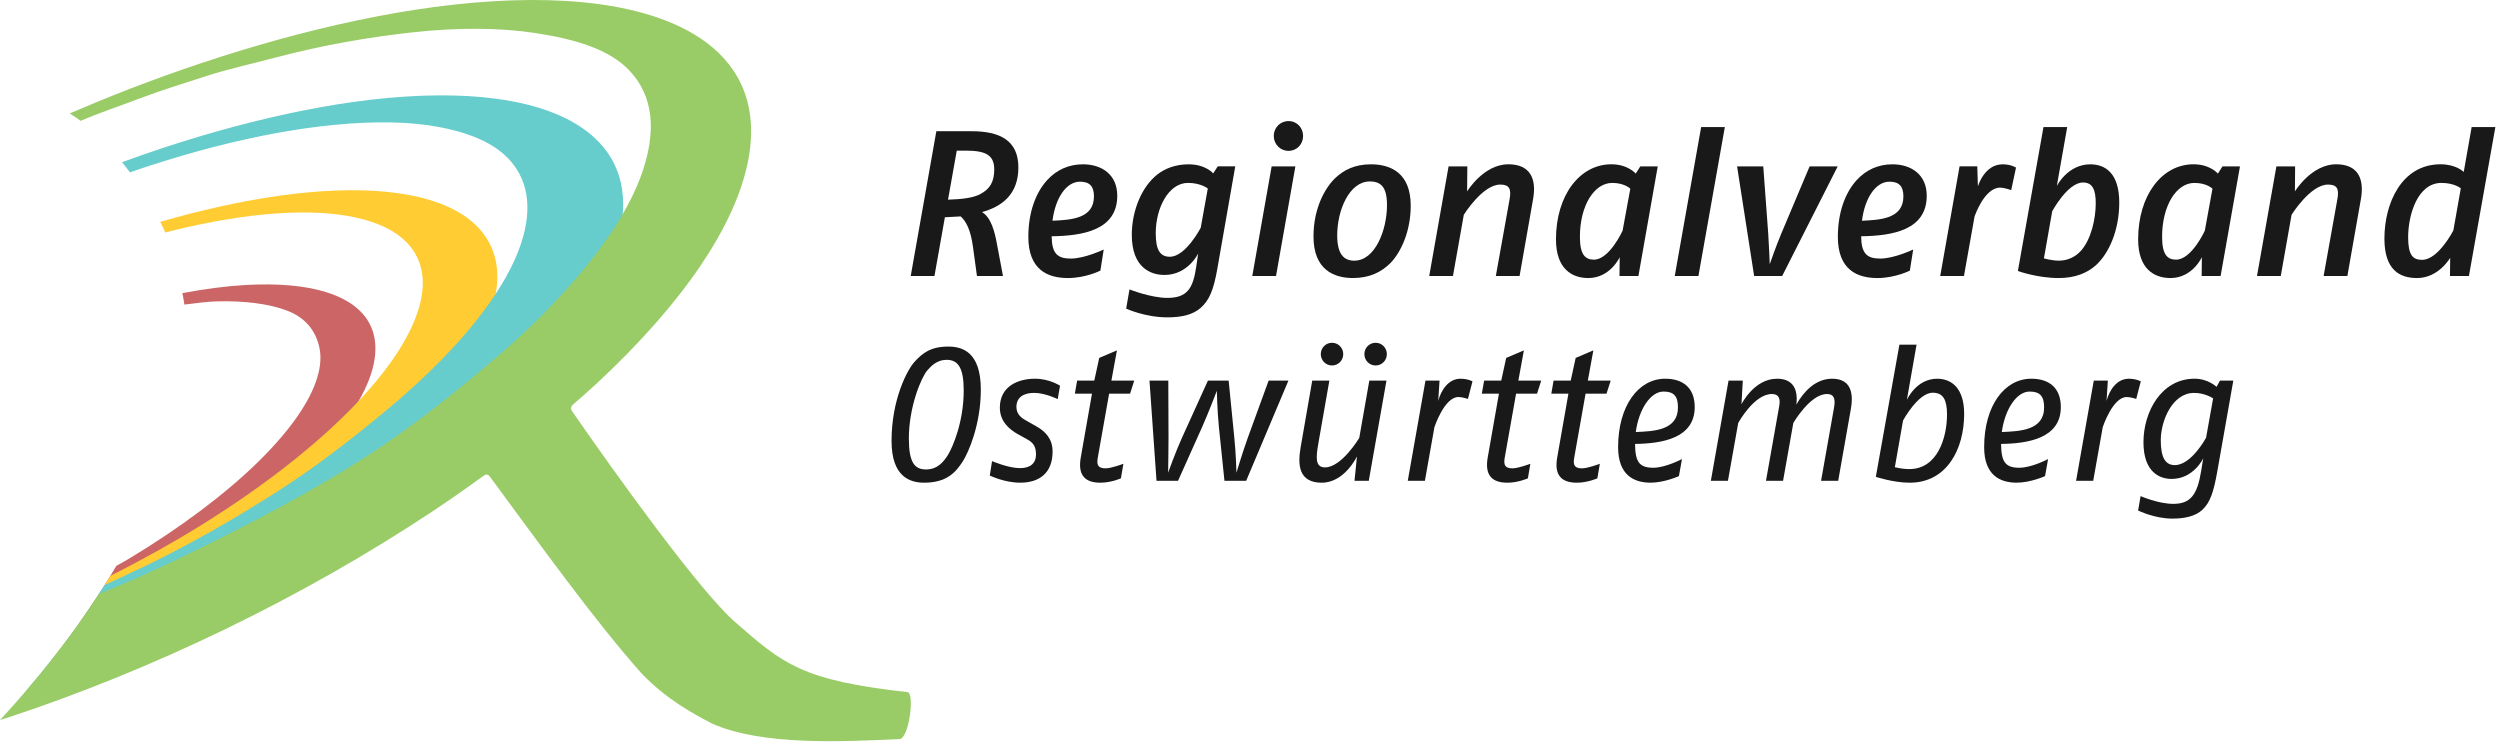 <?xml version="1.0" encoding="UTF-8"?>
<svg width="252px" height="75px" viewBox="0 0 252 75" version="1.1" xmlns="http://www.w3.org/2000/svg" xmlns:xlink="http://www.w3.org/1999/xlink">
    <title>9E5667C7-BAAB-4E4E-B8ED-83DC44C5BF0D</title>
    <g id="startseite" stroke="none" stroke-width="1" fill="none" fill-rule="evenodd">
        <g transform="translate(-160, -23)" id="navi">
            <g transform="translate(160, 23)" id="logo/ostwuerttemberg">
                <path d="M37.52,33.229 C36.862,31.425 35.212,30.17 32.854,29.44 C30.693,28.773 27.92,28.545 24.699,28.729 C22.771,28.84 20.646,29.127 18.385,29.545 C18.46,29.996 18.533,30.247 18.585,30.703 C19.72,30.562 20.813,30.41 21.825,30.38 C24.635,30.292 27.168,30.637 28.923,31.305 C30.821,32.025 31.82,33.363 32.188,35.003 C32.586,36.787 31.948,39.108 30.005,41.933 C28.97,43.432 27.621,44.986 26.004,46.571 C24.339,48.202 22.392,49.847 20.219,51.477 C17.998,53.143 15.564,54.774 12.963,56.339 C12.558,56.582 12.129,56.807 11.72,57.046 C10.603,58.959 9.353,60.873 7.989,62.797 C10.769,61.389 13.49,59.916 16.066,58.343 C19.174,56.449 22.067,54.476 24.675,52.464 C27.216,50.505 29.458,48.528 31.348,46.589 C33.175,44.71 34.649,42.881 35.739,41.129 C37.781,37.855 38.251,35.214 37.52,33.229" id="Fill-76" fill="#CC6666"></path>
                <path d="M48.742,23.576 C47.289,21.618 44.733,20.346 41.459,19.7 C38.536,19.115 34.996,19.026 31.042,19.391 C27.426,19.725 23.401,20.453 19.057,21.565 C18.085,21.813 17.115,22.084 16.146,22.362 C16.312,22.712 16.501,23.047 16.651,23.407 C16.654,23.418 16.656,23.428 16.662,23.44 C16.866,23.389 17.067,23.331 17.268,23.281 C21.137,22.323 24.677,21.738 27.811,21.521 C31.201,21.275 34.172,21.46 36.538,22.09 C39.152,22.777 41.073,24.004 41.989,25.821 C43.033,27.84 42.835,30.571 40.956,34.032 C39.937,35.903 38.481,37.875 36.627,39.908 C34.691,42.035 32.341,44.202 29.635,46.371 C26.844,48.604 23.71,50.805 20.309,52.918 C17.393,54.726 14.314,56.441 11.141,58.039 C9.417,60.879 7.413,63.73 5.157,66.577 C7.344,65.654 9.525,64.674 11.689,63.625 C16.425,61.327 20.984,58.79 25.224,56.086 C29.39,53.439 33.17,50.677 36.474,47.886 C39.654,45.199 42.341,42.525 44.471,39.933 C46.498,37.472 47.997,35.116 48.943,32.908 C50.691,28.881 50.417,25.787 48.742,23.576" id="Fill-78" fill="#FFCC33"></path>
                <path d="M59.963,13.923 C57.712,11.812 54.253,10.526 50.067,9.96 C46.38,9.456 42.068,9.509 37.384,10.052 C33.139,10.544 28.495,11.46 23.558,12.777 C21.216,13.408 18.89,14.101 16.601,14.851 C15.161,15.322 13.73,15.831 12.303,16.347 C12.585,16.68 12.833,17.033 13.094,17.375 C13.845,17.116 14.595,16.859 15.346,16.619 C17.423,15.949 19.522,15.34 21.622,14.792 C26.027,13.665 30.12,12.924 33.797,12.578 C37.814,12.199 41.421,12.243 44.396,12.831 C47.722,13.483 50.322,14.648 51.795,16.639 C53.476,18.89 53.718,22.039 51.908,26.13 C50.902,28.374 49.335,30.76 47.245,33.252 C45.044,35.87 42.294,38.56 39.052,41.265 C35.689,44.069 31.856,47.077 27.657,49.736 C23.379,52.441 19.245,54.824 14.485,57.128 L14.036,57.332 C12.88,57.892 11.721,58.435 10.554,58.961 C8.305,62.545 5.637,66.146 2.556,69.723 C7.44,67.938 12.357,65.864 17.212,63.513 C23.254,60.586 29.043,57.326 34.381,53.834 C39.6,50.426 44.276,46.879 48.273,43.305 C52.093,39.898 55.224,36.523 57.593,33.281 C59.823,30.237 61.348,27.355 62.152,24.69 C63.603,19.915 62.588,16.359 59.963,13.923" id="Fill-80" fill="#66CCCC"></path>
                <path d="M91.482,69.767 C80.894,68.574 79.024,67.023 74.077,62.685 C70.485,59.531 62.169,47.952 57.688,41.481 C57.493,41.193 57.543,40.936 57.812,40.737 L57.724,40.807 C58.516,40.114 59.325,39.423 60.072,38.728 C64.529,34.588 68.103,30.52 70.716,26.629 C73.15,23.001 74.7,19.593 75.357,16.469 C76.517,10.944 74.755,6.932 71.186,4.272 C68.14,2.005 63.768,0.703 58.672,0.22 C54.22,-0.2 49.144,-0.01 43.724,0.713 C38.851,1.369 33.594,2.466 28.06,3.991 C25.448,4.712 22.866,5.506 20.329,6.351 C17.859,7.171 15.406,8.062 12.995,8.989 C10.995,9.764 9.008,10.583 7.036,11.427 C7.438,11.731 7.731,11.866 8.116,12.182 C10.025,11.365 12.075,10.691 14.012,9.949 C16.221,9.105 18.456,8.431 20.7,7.698 C23.003,6.943 25.338,6.45 27.689,5.823 C32.629,4.516 37.268,3.74 41.485,3.272 C46.13,2.753 50.376,2.783 53.961,3.33 C58.006,3.95 61.444,4.969 63.47,7.138 C65.793,9.618 66.314,13.142 64.565,17.864 C63.579,20.479 61.904,23.284 59.575,26.23 C57.111,29.34 54.073,32.556 50.298,35.795 C46.367,39.166 41.712,42.948 36.716,46.153 C31.609,49.422 25.222,52.814 19.509,55.582 L18.509,56.073 C15.316,57.617 12.685,58.781 9.983,59.859 C7.238,64.102 3.894,68.366 0,72.579 C0.19,72.52 0.37,72.468 0.559,72.407 C7.913,69.998 15.388,66.964 22.738,63.406 C30.087,59.844 37.101,55.851 43.544,51.58 C45.3,50.414 46.986,49.233 48.628,48.041 L48.602,48.062 C48.94,47.816 49.132,47.714 49.386,48.057 C54.301,54.696 59.819,62.429 64.672,67.882 C67.219,70.537 69.83,71.9 71.697,72.901 C76.774,75.204 85.031,74.751 90.723,74.5 C91.681,74.215 92.187,69.845 91.482,69.767" id="Fill-82" fill="#99CC66"></path>
                <path d="M179.645,27.818 L176.817,27.818 L175.098,16.77 L177.737,16.77 L178.24,23.585 C178.324,24.797 178.389,26.63 178.389,26.63 C178.389,26.63 179.058,24.714 179.538,23.585 L182.41,16.77 L185.241,16.77 L179.645,27.818 Z" id="Fill-84" fill="#1A1919"></path>
                <path d="M187.604,23.816 C187.623,25.526 188.15,26.065 189.532,26.065 C190.939,26.065 192.85,25.15 192.85,25.15 L192.512,27.278 C192.512,27.278 191.044,28.027 189.24,28.027 C187.207,28.027 185.256,27.194 185.256,23.878 C185.256,21.418 185.988,19.439 187.143,18.166 C188.086,17.125 189.323,16.562 190.751,16.562 C192.66,16.562 194.215,17.603 194.215,19.73 C194.215,23.19 190.772,23.774 187.604,23.816 M190.457,18.314 C189.092,18.314 187.978,19.916 187.687,22.251 C189.555,22.167 191.862,22.045 191.862,19.792 C191.862,18.792 191.442,18.314 190.457,18.314" id="Fill-86" fill="#1A1919"></path>
                <path d="M202.73,19.167 C202.73,19.167 202.08,18.915 201.599,18.915 C200.023,18.915 199.037,21.814 199.037,21.814 L197.967,27.818 L195.575,27.818 L197.525,16.769 L199.31,16.769 L199.372,18.791 C199.372,18.791 200.002,16.562 201.868,16.562 C202.711,16.562 203.213,16.895 203.213,16.895 L202.73,19.167 Z" id="Fill-88" fill="#1A1919"></path>
                <path d="M211.313,26.692 C210.431,27.507 209.191,28.027 207.514,28.027 C205.354,28.027 203.402,27.317 203.402,27.317 L205.983,12.809 L208.375,12.809 L207.326,18.75 C207.326,18.75 208.416,16.563 210.703,16.563 C212.175,16.563 213.621,17.414 213.621,20.419 C213.621,23.297 212.531,25.567 211.313,26.692 M209.969,18.395 C208.416,18.395 206.864,21.293 206.864,21.293 L206.026,26.046 C206.026,26.046 206.822,26.274 207.536,26.274 C208.355,26.274 209.172,25.943 209.779,25.256 C210.789,24.108 211.251,22.046 211.251,20.499 C211.251,19.165 210.956,18.395 209.969,18.395" id="Fill-90" fill="#1A1919"></path>
                <path d="M223.838,27.818 L221.928,27.818 L221.948,25.922 C221.948,25.922 221.003,28.027 218.782,28.027 C217.164,28.027 215.525,27.131 215.525,24.129 C215.525,19.687 217.92,16.56 221.109,16.56 C222.786,16.56 223.566,17.499 223.566,17.499 L224.025,16.77 L225.79,16.77 L223.838,27.818 Z M221.195,18.438 C219.39,18.438 217.939,20.71 217.939,23.877 C217.939,25.653 218.463,26.173 219.347,26.173 C220.919,26.173 222.245,23.252 222.245,23.252 L223.018,19.023 C223.018,19.023 222.453,18.438 221.195,18.438 L221.195,18.438 Z" id="Fill-92" fill="#1A1919"></path>
                <path d="M236.616,27.818 L234.221,27.818 L235.606,20.086 C235.796,19.041 235.588,18.605 234.664,18.605 C232.881,18.605 230.991,21.648 230.991,21.648 L229.901,27.818 L227.505,27.818 L229.461,16.77 L231.347,16.77 L231.328,19.292 C231.328,19.292 232.985,16.56 235.484,16.56 C237.707,16.56 238.336,18.042 237.979,20.062 L236.616,27.818 Z" id="Fill-94" fill="#1A1919"></path>
                <path d="M248.868,27.818 L246.958,27.818 L246.978,25.983 C246.978,25.983 245.823,28.027 243.642,28.027 C241.88,28.027 240.349,27.214 240.349,24.046 C240.349,20.542 242.048,16.56 246.013,16.56 C247.587,16.56 248.345,17.331 248.345,17.331 L249.142,12.809 L251.533,12.809 L248.868,27.818 Z M246.098,18.438 C243.683,18.438 242.741,21.669 242.741,23.92 C242.741,25.733 243.224,26.192 244.146,26.192 C245.785,26.192 247.297,23.232 247.297,23.232 L248.049,18.981 C248.049,18.981 247.4,18.438 246.098,18.438 L246.098,18.438 Z" id="Fill-96" fill="#1A1919"></path>
                <path d="M97.064,46.484 C96.334,47.627 95.413,48.655 93.15,48.655 C91.75,48.655 89.868,48.086 89.868,44.446 C89.868,40.232 91.48,37.201 92.23,36.421 C92.997,35.602 93.802,34.934 95.587,34.934 C96.969,34.934 98.867,35.449 98.867,39.261 C98.867,42.864 97.582,45.664 97.064,46.484 M95.413,36.269 C94.474,36.269 93.86,36.877 93.457,37.354 C92.863,38.06 91.613,40.995 91.613,44.197 C91.613,46.618 92.189,47.321 93.341,47.321 C94.529,47.321 95.146,46.522 95.587,45.798 C96.01,45.09 97.142,42.578 97.142,39.355 C97.142,37.088 96.583,36.269 95.413,36.269" id="Fill-98" fill="#1A1919"></path>
                <path d="M106.619,40.232 C106.619,40.232 105.354,39.602 104.241,39.602 C103.318,39.602 102.454,39.964 102.454,41.014 C102.454,41.834 103.071,42.196 103.49,42.424 L104.529,43.013 C105.354,43.492 106.101,44.216 106.101,45.511 C106.101,47.722 104.72,48.655 102.839,48.655 C101.227,48.655 99.77,47.933 99.77,47.933 L100,46.482 C100,46.482 101.649,47.188 102.821,47.188 C103.837,47.188 104.43,46.712 104.43,45.815 C104.43,44.96 104.104,44.596 103.549,44.291 L102.587,43.757 C101.785,43.3 100.785,42.518 100.785,41.089 C100.785,38.918 102.647,38.174 104.336,38.174 C105.774,38.174 106.851,38.879 106.851,38.879 L106.619,40.232 Z" id="Fill-100" fill="#1A1919"></path>
                <path d="M113.911,39.68 L111.8,39.68 L110.648,46.178 C110.532,46.864 110.688,47.209 111.435,47.209 C112.028,47.209 113.239,46.749 113.239,46.749 L112.987,48.217 C112.987,48.217 112.012,48.656 110.917,48.656 C109.438,48.656 108.614,47.969 108.94,46.123 L110.072,39.68 L108.346,39.68 L108.574,38.366 L110.303,38.366 L110.802,36.078 L112.587,35.316 L112.028,38.366 L114.332,38.366 L113.911,39.68 Z" id="Fill-102" fill="#1A1919"></path>
                <path d="M125.613,48.466 L123.425,48.466 L122.87,43.091 C122.698,41.433 122.658,39.394 122.658,39.394 C122.658,39.394 121.873,41.471 121.162,43.073 L118.745,48.466 L116.576,48.466 L115.868,38.366 L117.766,38.366 L117.786,44.159 C117.786,45.319 117.747,47.645 117.747,47.645 C117.747,47.645 118.513,45.512 119.129,44.159 L121.758,38.366 L123.848,38.366 L124.423,44.159 C124.58,45.645 124.635,47.645 124.635,47.645 C124.635,47.645 125.232,45.645 125.767,44.159 L127.877,38.366 L129.874,38.366 L125.613,48.466 Z" id="Fill-104" fill="#1A1919"></path>
                <path d="M137.972,48.466 L136.533,48.466 L136.782,46.007 C136.782,46.007 135.535,48.656 133.233,48.656 C130.891,48.656 130.796,46.845 131.103,45.094 L132.273,38.366 L134,38.366 L132.887,44.711 C132.654,46.063 132.541,47.113 133.559,47.113 C135.245,47.113 137.014,44.138 137.014,44.138 L138.027,38.366 L139.756,38.366 L137.972,48.466 Z M134.267,36.84 C133.635,36.84 133.135,36.325 133.135,35.695 C133.135,35.066 133.635,34.552 134.267,34.552 C134.9,34.552 135.399,35.066 135.399,35.695 C135.399,36.325 134.9,36.84 134.267,36.84 L134.267,36.84 Z M138.663,36.84 C138.027,36.84 137.529,36.325 137.529,35.695 C137.529,35.066 138.027,34.552 138.663,34.552 C139.296,34.552 139.795,35.066 139.795,35.695 C139.795,36.325 139.296,36.84 138.663,36.84 L138.663,36.84 Z" id="Fill-106" fill="#1A1919"></path>
                <path d="M147.968,40.214 C147.968,40.214 147.409,40.02 147.009,40.02 C145.59,40.02 144.59,43.054 144.59,43.054 L143.63,48.467 L141.903,48.467 L143.687,38.365 L145.107,38.365 L144.974,40.404 C145.28,39.278 146.029,38.176 147.217,38.176 C147.968,38.176 148.427,38.44 148.427,38.44 L147.968,40.214 Z" id="Fill-108" fill="#1A1919"></path>
                <path d="M154.932,39.68 L152.821,39.68 L151.669,46.178 C151.556,46.864 151.707,47.209 152.456,47.209 C153.05,47.209 154.26,46.749 154.26,46.749 L154.011,48.217 C154.011,48.217 153.033,48.656 151.939,48.656 C150.46,48.656 149.635,47.969 149.961,46.123 L151.092,39.68 L149.368,39.68 L149.6,38.366 L151.325,38.366 L151.824,36.078 L153.608,35.316 L153.05,38.366 L155.354,38.366 L154.932,39.68 Z" id="Fill-110" fill="#1A1919"></path>
                <path d="M161.936,39.68 L159.826,39.68 L158.674,46.178 C158.557,46.864 158.711,47.209 159.46,47.209 C160.054,47.209 161.265,46.749 161.265,46.749 L161.013,48.217 C161.013,48.217 160.037,48.656 158.943,48.656 C157.464,48.656 156.639,47.969 156.965,46.123 L158.097,39.68 L156.373,39.68 L156.601,38.366 L158.327,38.366 L158.828,36.078 L160.61,35.316 L160.054,38.366 L162.358,38.366 L161.936,39.68 Z" id="Fill-112" fill="#1A1919"></path>
                <path d="M164.813,44.749 C164.832,46.579 165.253,47.148 166.65,47.148 C167.896,47.148 169.543,46.274 169.543,46.274 L169.236,47.991 C169.236,47.991 167.781,48.654 166.381,48.654 C164.718,48.654 163.106,47.912 163.106,45.075 C163.106,40.916 165.139,38.174 167.858,38.174 C169.638,38.174 170.828,39.086 170.828,41.034 C170.828,44.198 167.494,44.712 164.813,44.749 M167.684,39.469 C166.381,39.469 165.194,41.243 164.888,43.548 C166.688,43.47 169.138,43.395 169.138,41.071 C169.138,39.945 168.738,39.469 167.684,39.469" id="Fill-114" fill="#1A1919"></path>
                <path d="M185.29,48.466 L183.564,48.466 L184.867,41.108 C185.06,40.081 184.791,39.717 184.159,39.717 C182.454,39.717 180.767,42.635 180.767,42.635 L179.733,48.466 L178.011,48.466 L179.351,40.901 C179.502,40.043 179.198,39.717 178.603,39.717 C176.803,39.717 175.212,42.635 175.212,42.635 L174.177,48.466 L172.454,48.466 L174.237,38.366 L175.674,38.366 L175.54,40.748 C175.54,40.748 176.803,38.175 179.122,38.175 C180.672,38.175 181.266,39.146 181.074,40.786 C181.804,39.469 183.012,38.175 184.676,38.175 C186.343,38.175 186.898,39.299 186.574,41.183 L185.29,48.466 Z" id="Fill-116" fill="#1A1919"></path>
                <path d="M192.498,48.656 C190.848,48.656 189.083,48.066 189.083,48.066 L191.461,34.742 L193.19,34.742 L192.212,40.309 C192.212,40.309 193.151,38.176 195.262,38.176 C196.739,38.176 197.988,39.145 197.988,41.721 C197.988,45.246 196.259,48.656 192.498,48.656 M194.82,39.585 C193.343,39.585 191.827,42.386 191.827,42.386 L191.001,47.095 C191.001,47.095 191.693,47.283 192.46,47.283 C195.3,47.283 196.259,44.122 196.259,41.776 C196.259,40.309 195.877,39.585 194.82,39.585" id="Fill-118" fill="#1A1919"></path>
                <path d="M201.708,44.749 C201.728,46.579 202.148,47.148 203.552,47.148 C204.797,47.148 206.447,46.274 206.447,46.274 L206.141,47.991 C206.141,47.991 204.682,48.654 203.28,48.654 C201.614,48.654 200.002,47.912 200.002,45.075 C200.002,40.916 202.034,38.174 204.758,38.174 C206.542,38.174 207.732,39.086 207.732,41.034 C207.732,44.198 204.395,44.712 201.708,44.749 M204.585,39.469 C203.28,39.469 202.093,41.243 201.783,43.548 C203.59,43.47 206.046,43.395 206.046,41.071 C206.046,39.945 205.642,39.469 204.585,39.469" id="Fill-120" fill="#1A1919"></path>
                <path d="M215.332,40.214 C215.332,40.214 214.776,40.02 214.374,40.02 C212.954,40.02 211.957,43.054 211.957,43.054 L210.995,48.467 L209.268,48.467 L211.053,38.365 L212.472,38.365 L212.339,40.404 C212.645,39.278 213.392,38.176 214.583,38.176 C215.332,38.176 215.792,38.44 215.792,38.44 L215.332,40.214 Z" id="Fill-122" fill="#1A1919"></path>
                <path d="M223.504,47.513 C223.14,49.571 222.793,50.639 222.009,51.38 C221.316,52.03 220.242,52.276 218.977,52.276 C217.153,52.276 215.522,51.459 215.522,51.459 L215.772,50.008 C215.772,50.008 217.555,50.789 219.072,50.789 C220.8,50.789 221.488,49.877 221.874,47.492 L222.086,46.199 C222.086,46.199 221.126,48.276 218.898,48.276 C217.727,48.276 216.061,47.628 216.061,44.578 C216.061,41.528 217.845,38.173 221.221,38.173 C222.584,38.173 223.428,38.996 223.428,38.996 L223.771,38.366 L225.118,38.366 L223.504,47.513 Z M221.165,39.605 C218.957,39.605 217.805,42.445 217.805,44.369 C217.805,46.219 218.325,46.883 219.225,46.883 C220.898,46.883 222.373,44.121 222.373,44.121 L223.083,40.156 C223.083,40.156 222.278,39.605 221.165,39.605 L221.165,39.605 Z" id="Fill-124" fill="#1A1919"></path>
                <polygon id="Fill-126" fill="#1A1919" points="171.202 27.818 168.814 27.818 171.476 12.809 173.864 12.809"></polygon>
                <path d="M98.981,21.377 C99.884,21.898 100.261,23.315 100.491,24.589 L101.1,27.819 L98.476,27.819 L98.078,24.9 C97.845,23.189 97.406,22.335 96.84,21.815 L95.245,21.898 L94.194,27.819 L91.801,27.819 L94.384,13.227 L97.931,13.227 C100.743,13.227 102.653,14.123 102.653,16.875 C102.653,19.606 100.974,20.835 98.981,21.377 M97.323,15.184 L96.442,15.184 L95.561,20.127 C96.904,20.086 98.119,19.96 98.855,19.542 C99.778,19.041 100.219,18.333 100.219,17.083 C100.219,15.581 99.296,15.184 97.323,15.184" id="Fill-128" fill="#1A1919"></path>
                <path d="M106.007,23.816 C106.029,25.526 106.553,26.065 107.939,26.065 C109.344,26.065 111.254,25.15 111.254,25.15 L110.92,27.278 C110.92,27.278 109.451,28.027 107.644,28.027 C105.608,28.027 103.657,27.194 103.657,23.878 C103.657,21.418 104.39,19.439 105.544,18.166 C106.49,17.125 107.727,16.562 109.158,16.562 C111.068,16.562 112.62,17.603 112.62,19.73 C112.62,23.19 109.177,23.774 106.007,23.816 M108.863,18.314 C107.499,18.314 106.386,19.916 106.091,22.251 C107.958,22.167 110.27,22.045 110.27,19.792 C110.27,18.792 109.849,18.314 108.863,18.314" id="Fill-130" fill="#1A1919"></path>
                <path d="M122.711,27.068 C122.334,29.234 121.894,30.28 121.01,31.05 C120.235,31.715 119.165,31.989 117.653,31.989 C115.428,31.989 113.516,31.111 113.516,31.111 L113.852,29.174 C113.852,29.174 116.015,30.028 117.673,30.028 C119.665,30.028 120.255,29.07 120.57,26.943 L120.778,25.549 C120.778,25.549 119.749,27.715 117.38,27.715 C116.015,27.715 114.085,27.007 114.085,23.672 C114.085,21.147 115.155,18.75 116.667,17.583 C117.441,16.976 118.512,16.563 119.813,16.563 C121.534,16.563 122.289,17.478 122.289,17.478 L122.752,16.768 L124.514,16.768 L122.711,27.068 Z M119.749,18.436 C117.798,18.436 116.498,20.959 116.498,23.504 C116.498,25.275 116.981,25.88 117.924,25.88 C119.519,25.88 121.032,22.961 121.032,22.961 L121.746,19.002 C121.746,19.002 121.051,18.436 119.749,18.436 L119.749,18.436 Z" id="Fill-132" fill="#1A1919"></path>
                <path d="M128.623,27.818 L126.231,27.818 L128.183,16.77 L130.575,16.77 L128.623,27.818 Z M129.883,15.207 C129.045,15.207 128.395,14.538 128.395,13.706 C128.395,12.871 129.045,12.205 129.883,12.205 C130.724,12.205 131.352,12.871 131.352,13.706 C131.352,14.538 130.724,15.207 129.883,15.207 L129.883,15.207 Z" id="Fill-134" fill="#1A1919"></path>
                <path d="M140.166,26.505 C139.263,27.422 138.044,28.026 136.389,28.026 C134.436,28.026 132.4,27.171 132.4,23.838 C132.4,20.916 133.617,18.875 134.605,17.937 C135.444,17.143 136.556,16.562 138.193,16.562 C140.125,16.562 142.201,17.394 142.201,20.729 C142.201,23.253 141.256,25.38 140.166,26.505 M138.068,18.29 C136.033,18.29 134.79,21.147 134.79,23.732 C134.79,25.651 135.486,26.277 136.514,26.277 C138.613,26.277 139.809,23.192 139.809,20.67 C139.809,18.853 139.201,18.29 138.068,18.29" id="Fill-136" fill="#1A1919"></path>
                <path d="M153.174,27.818 L150.781,27.818 L152.167,20.086 C152.356,19.041 152.145,18.605 151.222,18.605 C149.439,18.605 147.552,21.648 147.552,21.648 L146.458,27.818 L144.066,27.818 L146.018,16.77 L147.908,16.77 L147.885,19.292 C147.885,19.292 149.542,16.56 152.042,16.56 C154.267,16.56 154.896,18.042 154.537,20.062 L153.174,27.818 Z" id="Fill-138" fill="#1A1919"></path>
                <path d="M165.153,27.818 L163.245,27.818 L163.266,25.922 C163.266,25.922 162.321,28.027 160.096,28.027 C158.479,28.027 156.842,27.131 156.842,24.129 C156.842,19.687 159.234,16.56 162.427,16.56 C164.104,16.56 164.88,17.499 164.88,17.499 L165.344,16.77 L167.101,16.77 L165.153,27.818 Z M162.509,18.438 C160.703,18.438 159.255,20.71 159.255,23.877 C159.255,25.653 159.78,26.173 160.665,26.173 C162.236,26.173 163.558,23.252 163.558,23.252 L164.336,19.023 C164.336,19.023 163.768,18.438 162.509,18.438 L162.509,18.438 Z" id="Fill-140" fill="#1A1919"></path>
            </g>
        </g>
    </g>
</svg>